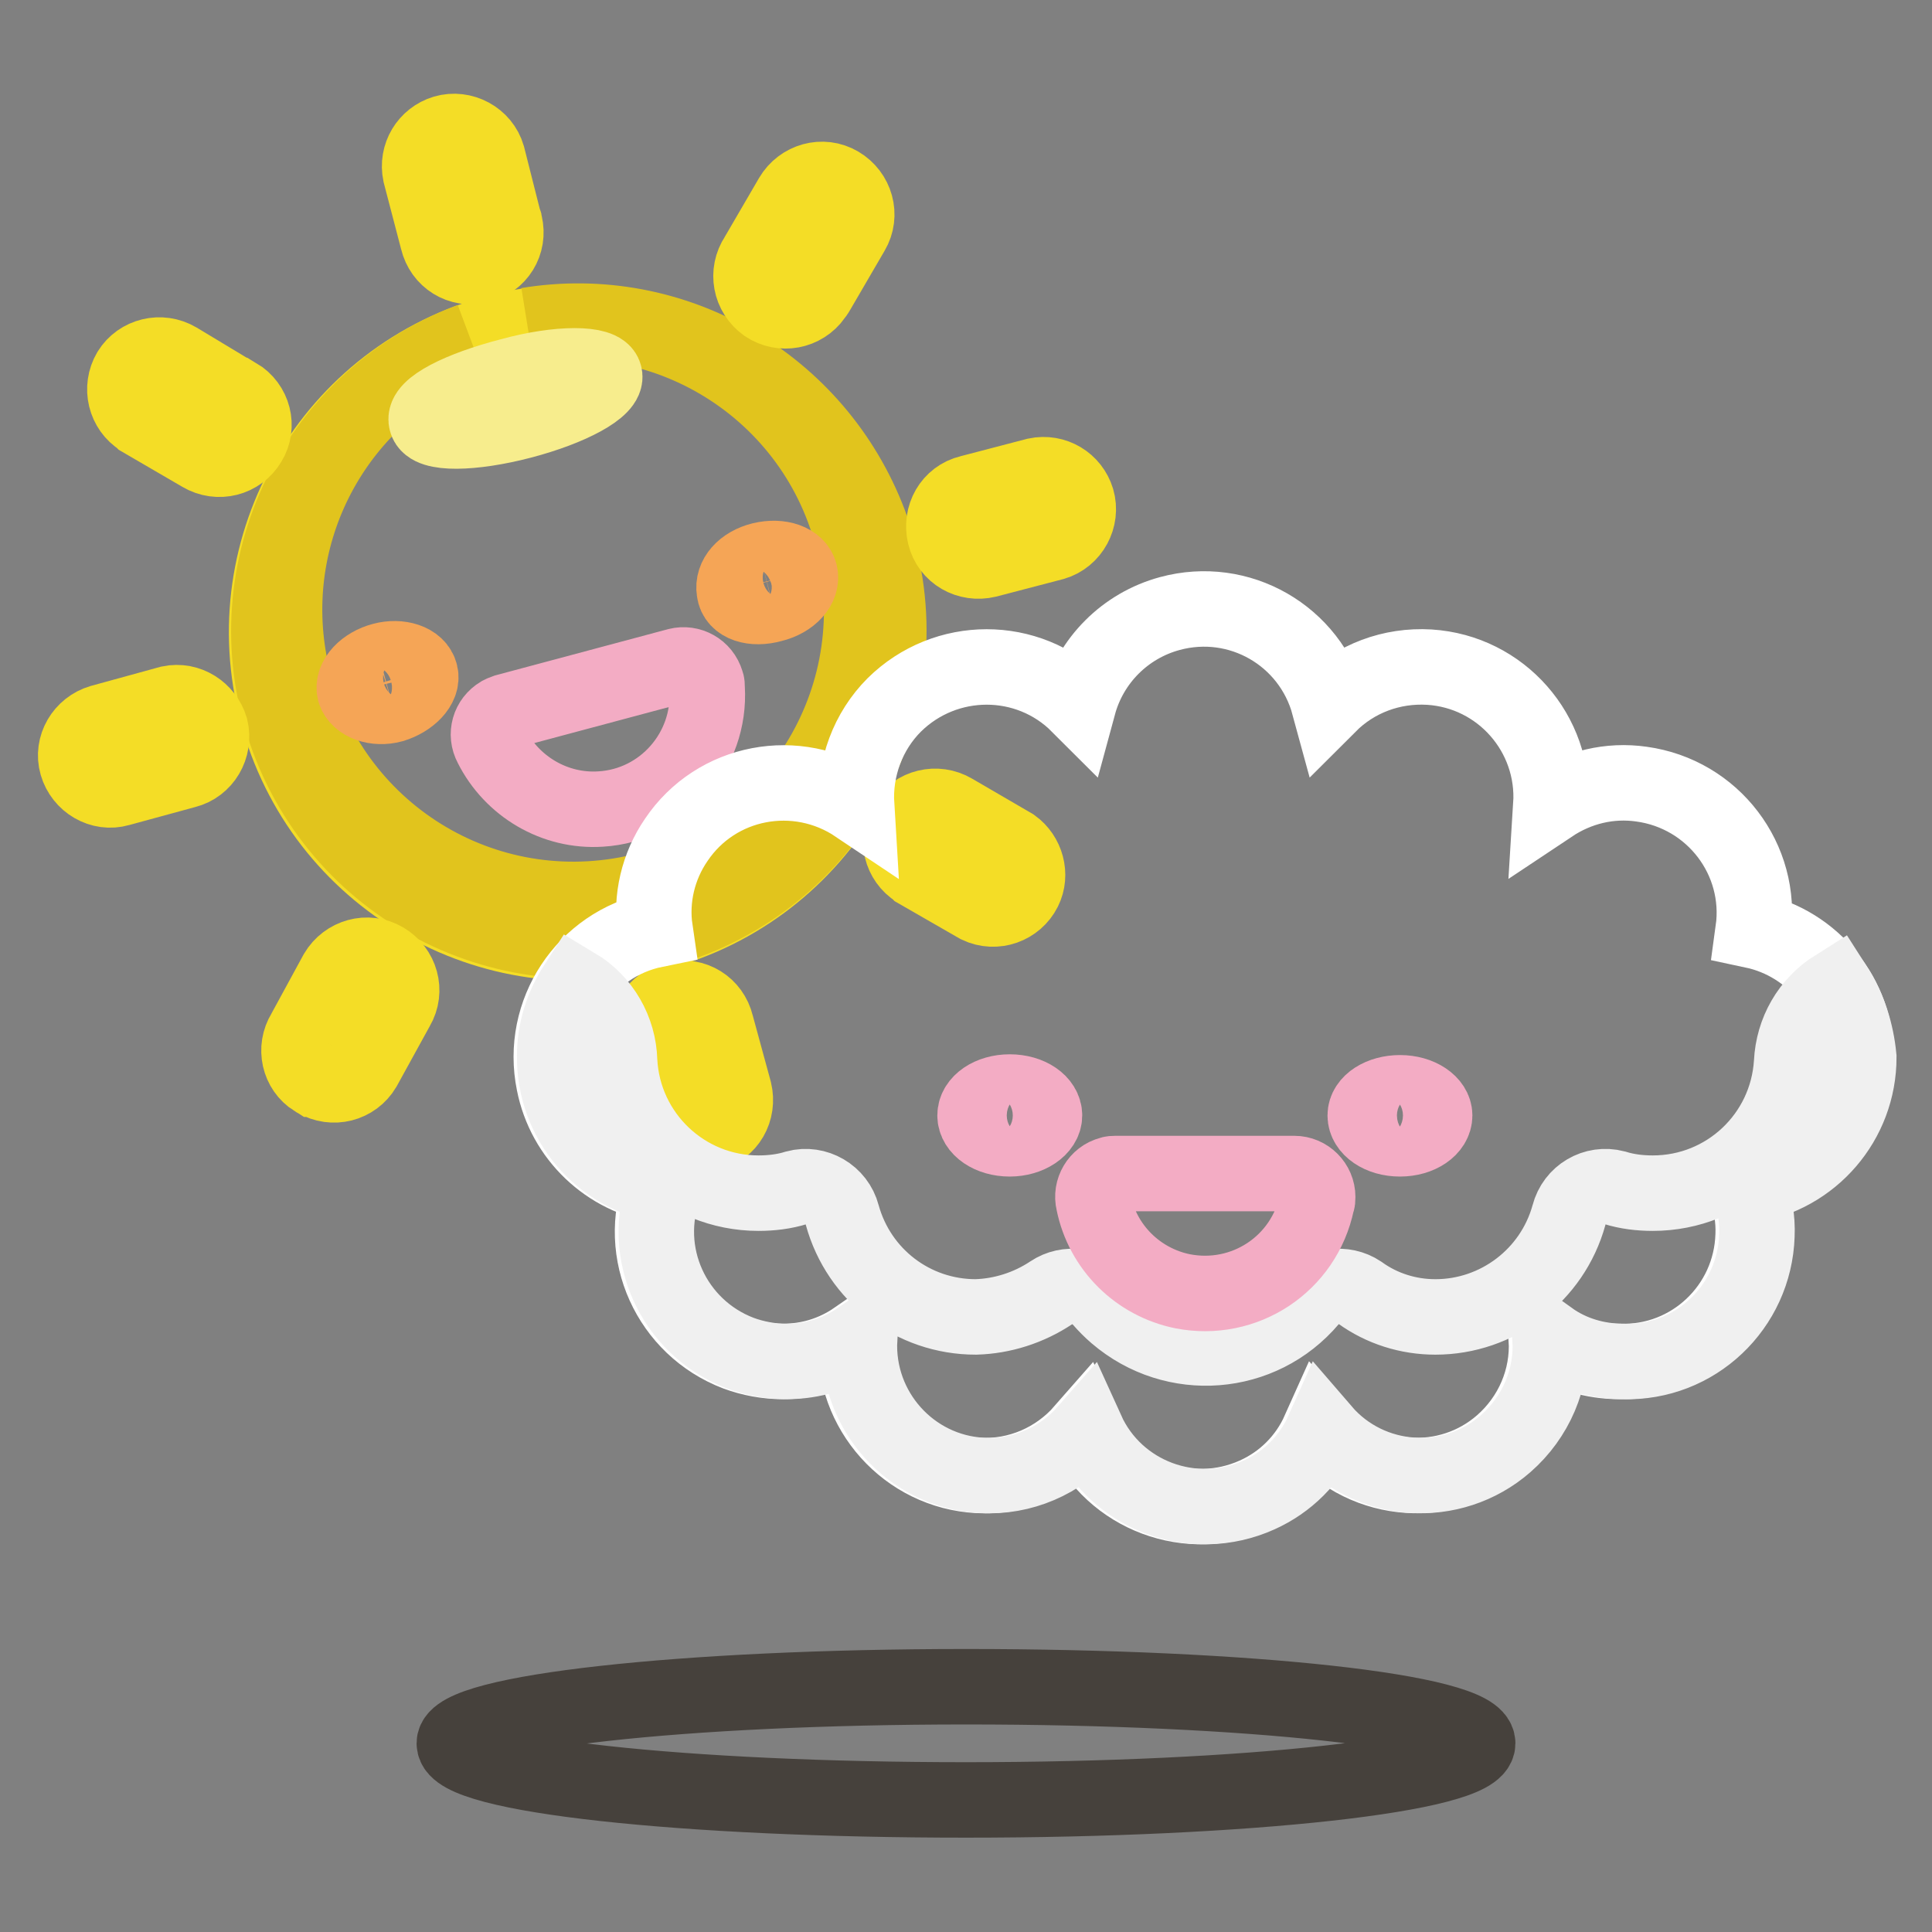 <?xml version="1.0" encoding="utf-8"?>
<!-- Svg Vector Icons : http://www.onlinewebfonts.com/icon -->
<!DOCTYPE svg PUBLIC "-//W3C//DTD SVG 1.1//EN" "http://www.w3.org/Graphics/SVG/1.1/DTD/svg11.dtd">
<svg version="1.1" xmlns="http://www.w3.org/2000/svg" xmlns:xlink="http://www.w3.org/1999/xlink" x="0px" y="0px" viewBox="0 0 256 256" enable-background="new 0 0 256 256" xml:space="preserve">
<rect x="0" y="0" width="256" height="256" fill="#808080" stroke="none"/>
<g> <path stroke-width="10" fill-opacity="0" stroke="#46413c"  d="M60.2,231c0,4.2,30.4,7.5,67.8,7.5c37.4,0,67.8-3.4,67.8-7.5l0,0c0-4.2-30.4-7.5-67.8-7.5 C90.5,223.5,60.2,226.9,60.2,231L60.2,231z"/> <path stroke-width="10" fill-opacity="0" stroke="#f4dd26"  d="M116.3,73.3c5.8,22-7.3,44.5-29.3,50.3c-22,5.8-44.5-7.3-50.3-29.3C30.9,72.3,44,49.8,66,44 c0,0,0.1,0,0.1,0C88,38.2,110.5,51.3,116.3,73.3z"/> <path stroke-width="10" fill-opacity="0" stroke="#e1c41d"  d="M69.9,43.1c20.9-3.3,40.5,10.9,43.8,31.8c3.3,20.9-10.9,40.5-31.7,43.8c-20.9,3.3-40.5-10.9-43.8-31.8 c-2.9-17.9,7.2-35.4,24.2-41.8c-21.2,7.9-32.1,31.5-24.2,52.8c7.9,21.2,31.5,32.1,52.8,24.2c21.2-7.9,32.1-31.5,24.2-52.8 C108.2,50.9,89.3,39.9,69.9,43.1z"/> <path stroke-width="10" fill-opacity="0" stroke="#f7ed8d"  d="M80.1,49.7c0.5,1.7-4.5,4.4-11,6.1c-6.5,1.7-12.2,1.8-12.6,0c-0.5-1.8,4.5-4.3,11.1-6 C74.1,48,79.7,48.1,80.1,49.7z"/> <path stroke-width="10" fill-opacity="0" stroke="#f4dd26"  d="M64.6,20.7c-0.7-2.4-3.3-3.8-5.7-3.1c-2.3,0.7-3.7,3-3.2,5.4l2.3,8.8c0.6,2.5,3,4,5.5,3.4 c2.5-0.6,4-3,3.4-5.5c0-0.1,0-0.2-0.1-0.3L64.6,20.7z M23.5,47.7c-2.2-1.3-5-0.6-6.3,1.5c-1.3,2.2-0.6,5,1.5,6.3 c0,0,0.1,0.1,0.1,0.1l7.9,4.6c2.2,1.3,5,0.6,6.3-1.6c0,0,0,0,0,0c1.3-2.1,0.6-4.9-1.6-6.2c0,0,0,0-0.1,0L23.5,47.7z M13.4,95.7 c-2.4,0.7-3.9,3.2-3.2,5.6c0.7,2.4,3.2,3.9,5.6,3.2l8.8-2.4c2.4-0.6,3.9-3.1,3.3-5.6c-0.7-2.3-3-3.8-5.4-3.3L13.4,95.7z  M40.3,136.8c-1.3,2.1-0.7,4.9,1.4,6.2c0.1,0,0.1,0.1,0.2,0.1c2.2,1.3,5,0.6,6.3-1.6c0,0,0,0,0,0l4.4-8c1.3-2.2,0.5-5-1.7-6.3 c-2.2-1.3-5-0.5-6.3,1.7l0,0L40.3,136.8z M88.4,146.9c0.6,2.5,3.1,3.9,5.6,3.3c2.5-0.6,3.9-3.1,3.3-5.6l0,0l-2.4-8.8 c-0.6-2.5-3-4-5.5-3.4c-2.5,0.6-4,3-3.4,5.5c0,0.1,0,0.2,0.1,0.3L88.4,146.9z M129.6,120c2.3,1.1,5,0.1,6.1-2.1 c1-2,0.3-4.5-1.5-5.8l-7.9-4.6c-2.2-1.3-5-0.6-6.3,1.5c-1.3,2.2-0.6,5,1.5,6.3c0,0,0.1,0.1,0.1,0.1L129.6,120z M139.6,71.9 c2.4-0.7,3.8-3.3,3.1-5.7c-0.7-2.3-3-3.7-5.4-3.2l-8.8,2.3c-2.5,0.6-3.9,3.1-3.3,5.6c0.6,2.5,3.1,3.9,5.6,3.3l0,0L139.6,71.9z  M112.9,30.7c1.3-2.2,0.5-5-1.7-6.3c-2.2-1.3-5-0.5-6.3,1.7l0,0l-4.6,7.9c-1.4,2.1-0.9,4.9,1.2,6.4c2.1,1.4,4.9,0.9,6.4-1.2 c0.1-0.2,0.3-0.4,0.4-0.6L112.9,30.7z"/> <path stroke-width="10" fill-opacity="0" stroke="#f5a556"  d="M47,91.6c0.5,1.6,2.8,2.4,5,1.8c2.3-0.7,4.1-2.5,3.7-4.1c-0.4-1.7-2.8-2.4-5-1.8 C48.4,88.1,46.6,89.9,47,91.6z"/> <path stroke-width="10" fill-opacity="0" stroke="#f3acc4"  d="M89.8,88.2c1.6-0.4,3.3,0.5,3.8,2.2c0.1,0.2,0.1,0.5,0.1,0.8c0.5,8.3-5.8,15.5-14.1,16 c-6.1,0.4-11.8-3-14.5-8.4c-0.8-1.5-0.3-3.3,1.2-4.2c0.2-0.1,0.4-0.2,0.7-0.3L89.8,88.2z"/> <path stroke-width="10" fill-opacity="0" stroke="#f5a556"  d="M106,76c0.4,1.7-1.2,3.5-3.7,4.1c-2.5,0.7-4.8,0-5-1.8c-0.3-1.8,1.2-3.5,3.6-4.1 C103.4,73.6,105.6,74.4,106,76z"/> <path stroke-width="10" fill-opacity="0" stroke="#ffffff"  d="M246,140.2c0-8.1-5.7-15.2-13.7-16.9c1.3-9.4-5.3-18.1-14.8-19.4c-4.2-0.6-8.4,0.4-12,2.8 c0.6-9.5-6.6-17.7-16.1-18.3c-5-0.3-9.8,1.5-13.3,5c-2.5-9.2-11.9-14.6-21.1-12.1c-5.9,1.6-10.5,6.2-12.1,12.1 c-6.7-6.7-17.6-6.7-24.4,0c-3.5,3.5-5.3,8.4-5,13.3c-7.9-5.3-18.6-3.3-23.9,4.6c-2.4,3.5-3.4,7.8-2.8,11.9 c-9.3,1.9-15.3,11-13.4,20.3c1.4,7.1,7.1,12.5,14.2,13.6c-3.4,8.9,1.1,18.8,10,22.2c1.9,0.7,4,1.1,6.1,1.1c3.5,0,6.8-1,9.7-3 c-0.5,9.5,6.8,17.6,16.2,18.1c5.3,0.3,10.4-1.9,13.9-5.9c3.9,8.6,14.1,12.4,22.8,8.5c3.8-1.7,6.8-4.7,8.5-8.5 c6.2,7.2,17.1,7.9,24.2,1.7c4-3.5,6.2-8.6,5.9-13.9c2.8,2,6.2,3,9.7,3c9.5,0.3,17.4-7.2,17.7-16.7c0.1-2.2-0.3-4.5-1.1-6.6 C239.8,155.9,246,148.7,246,140.2L246,140.2z"/> <path stroke-width="10" fill-opacity="0" stroke="#f0f0f0"  d="M243.2,130.8c-3.5,2.2-5.6,5.9-5.8,10c-0.6,9.7-8.6,17.3-18.4,17.3c-1.7,0-3.4-0.2-5-0.7 c-2.7-0.7-5.4,0.9-6.1,3.6c-2.2,8-9.5,13.5-17.7,13.5c-3.6,0-7.1-1.1-10-3.2c-2.1-1.4-5-1-6.6,0.9c-6.5,7.7-18,8.6-25.7,2 c-0.7-0.6-1.4-1.3-2-2c-1.7-1.9-4.5-2.3-6.6-0.9c-3,2-6.5,3.1-10,3.2c-8.3,0-15.5-5.5-17.7-13.5c-0.7-2.7-3.5-4.3-6.1-3.6 c-1.6,0.5-3.3,0.7-5,0.7c-9.8,0-17.9-7.7-18.4-17.5c-0.1-4.1-2.3-7.9-5.8-10c-1.8,2.8-2.8,6-2.8,9.3c-0.1,8.6,6.1,15.9,14.6,17.2 c-3.4,8.9,1.1,18.8,10,22.2c1.9,0.7,4,1.1,6.1,1.1c3.5,0,6.8-1,9.7-3c-0.5,9.5,6.8,17.6,16.2,18.1c5.3,0.3,10.4-1.9,13.9-5.9 c3.9,8.6,14.1,12.4,22.8,8.5c3.8-1.7,6.8-4.7,8.5-8.5c6.2,7.2,17.1,7.9,24.2,1.7c4-3.5,6.2-8.6,5.9-13.9c2.8,2,6.2,3,9.7,3 c9.5,0.3,17.4-7.2,17.7-16.7c0.1-2.2-0.3-4.5-1.1-6.6c8.4-1.3,14.6-8.5,14.6-17C246,136.9,245,133.6,243.2,130.8L243.2,130.8z"/> <path stroke-width="10" fill-opacity="0" stroke="#f3acc4"  d="M129.2,147.8c0,1.7,2,3.1,4.6,3.1c2.5,0,4.6-1.4,4.6-3.1c0,0,0,0,0,0c0-1.7-2-3.1-4.6-3.1 S129.2,146.1,129.2,147.8C129.2,147.8,129.2,147.8,129.2,147.8z"/> <path stroke-width="10" fill-opacity="0" stroke="#f3acc4"  d="M171.5,155.5c1.7,0,3.1,1.4,3.1,3.1c0,0.3,0,0.5-0.1,0.7c-1.7,8.2-9.6,13.4-17.8,11.8 c-5.9-1.2-10.6-5.8-11.8-11.8c-0.4-1.6,0.6-3.3,2.2-3.7c0.2-0.1,0.5-0.1,0.7-0.1H171.5z"/> <path stroke-width="10" fill-opacity="0" stroke="#f3acc4"  d="M190.1,147.8c0,1.7-2,3.1-4.6,3.1s-4.6-1.4-4.6-3.1s2.1-3,4.6-3C188.1,144.8,190.1,146.2,190.1,147.8z"/></g>
</svg>